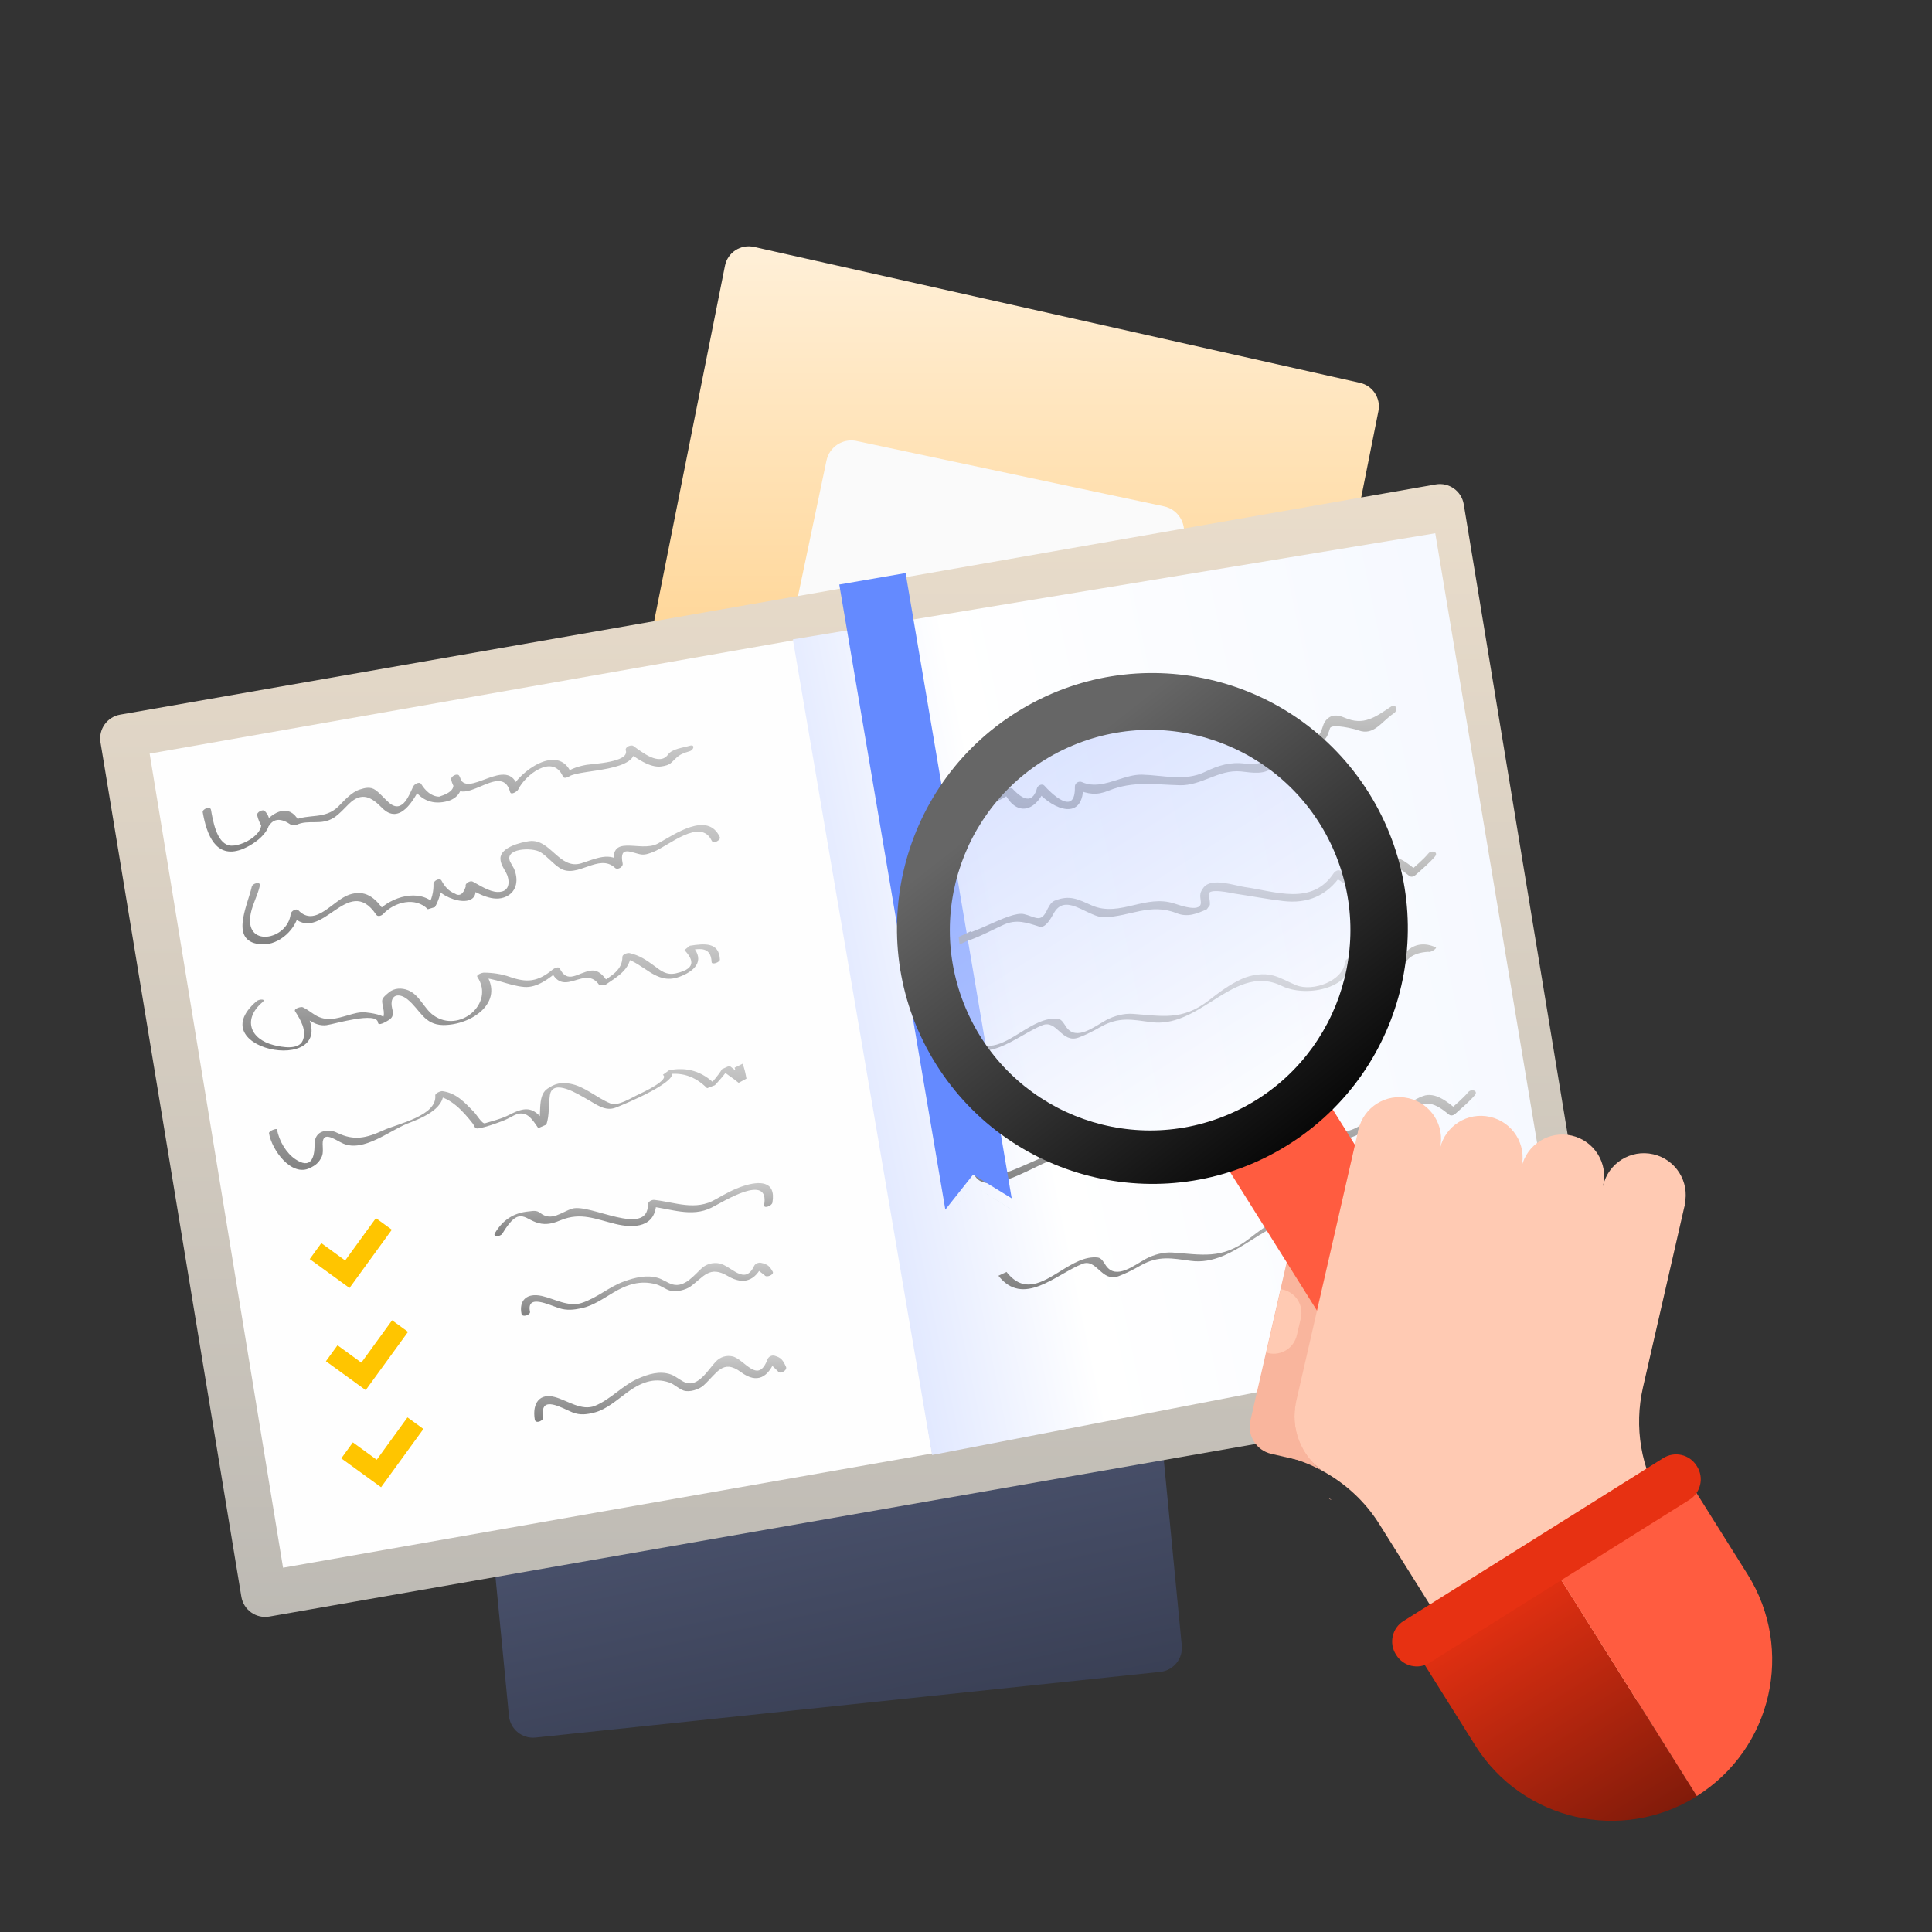 <?xml version="1.0" encoding="UTF-8"?> <svg xmlns="http://www.w3.org/2000/svg" width="160" height="160" viewBox="0 0 160 160" fill="none"><rect x="0" y="0" width="160" height="160" fill="#333333" stroke="none"/><g clip-path="url(#clip0_28_1996)"><path d="M91.372 69.234C91.265 68.129 90.277 67.322 89.172 67.438L37.43 72.878C36.338 72.993 35.543 73.967 35.649 75.06L42.149 142.102C42.256 143.208 43.244 144.014 44.348 143.898L96.088 138.457C97.18 138.342 97.976 137.368 97.87 136.275L91.372 69.234Z" fill="url(#paint0_linear_28_1996)"></path><path d="M100.938 100.364C100.719 101.466 99.635 102.171 98.539 101.925L48.346 90.667C47.287 90.429 46.61 89.389 46.823 88.324L60.039 22.009C60.258 20.907 61.342 20.203 62.438 20.448L112.631 31.707C113.69 31.944 114.367 32.984 114.154 34.049L100.938 100.364Z" fill="url(#paint1_linear_28_1996)"></path><path d="M94.726 60.064C94.487 61.202 93.372 61.93 92.24 61.69L66.773 56.276C65.644 56.036 64.917 54.92 65.158 53.783L68.445 38.148C68.682 37.008 69.798 36.282 70.929 36.52L96.394 41.932C97.53 42.174 98.254 43.293 98.016 44.433L94.726 60.064Z" fill="#FAFAFA"></path><path d="M118.903 40.118C119.998 39.926 121.04 40.665 121.221 41.762L132.885 112.516C133.064 113.598 132.337 114.622 131.257 114.811L22.306 133.876C21.211 134.068 20.169 133.329 19.988 132.231L8.322 61.478C8.144 60.396 8.87 59.372 9.951 59.183L118.903 40.118Z" fill="url(#paint2_linear_28_1996)"></path><path d="M77.193 120.37L23.441 129.831L12.393 62.412L66.143 52.949L77.193 120.37Z" fill="#FEFEFE"></path><path d="M129.913 110.315L77.194 120.495L65.662 52.949L118.863 44.163L129.913 110.315Z" fill="url(#paint3_linear_28_1996)"></path><path d="M16.789 67.265C17.113 69.117 17.864 71.117 19.977 70.357C21.102 69.953 23.159 68.485 21.933 67.168C21.758 66.985 21.216 67.273 21.302 67.534C21.382 67.867 21.512 68.178 21.697 68.465C21.799 68.665 22.164 68.516 22.274 68.394C22.669 67.77 23.273 67.736 24.085 68.297L24.504 68.33C25.59 67.811 26.568 68.421 27.674 67.701C28.116 67.405 28.503 66.966 28.882 66.589C29.988 65.498 30.813 66.064 31.644 66.908C33.106 68.386 34.289 66.235 34.88 65.054C34.655 65.12 34.438 65.185 34.217 65.254C34.884 66.32 35.904 66.666 37.076 66.344C38.05 66.078 38.517 65.171 38.036 64.256C37.888 63.986 37.304 64.288 37.365 64.571C38.038 67.425 41.518 62.869 42.245 65.591C42.321 65.884 42.841 65.534 42.908 65.395C43.48 64.187 45.788 62.376 46.624 64.317C46.708 64.504 47.019 64.375 47.13 64.303C48.042 63.689 53.158 63.957 52.495 61.826C52.283 61.948 52.075 62.067 51.862 62.19C52.613 62.725 53.819 63.632 54.791 63.471C55.093 63.422 55.384 63.363 55.622 63.137C56.173 62.608 56.215 62.479 57.107 62.216C57.456 62.117 57.593 61.621 57.119 61.76C56.596 61.917 55.662 62.012 55.333 62.477C54.62 63.491 53.126 62.257 52.459 61.782C52.268 61.639 51.738 61.859 51.826 62.144C52.136 63.133 49.074 63.252 48.559 63.343C47.922 63.454 47.33 63.65 46.786 64.014L47.293 63.998C46.224 61.542 43.003 63.868 42.248 65.472C42.468 65.407 42.689 65.341 42.912 65.274C42.121 62.313 38.539 66.413 38.036 64.256C37.809 64.359 37.59 64.464 37.365 64.571C37.798 65.167 37.466 65.635 36.368 65.975C35.705 65.959 35.217 65.47 34.884 64.933C34.724 64.684 34.31 64.947 34.221 65.133C33.927 65.716 33.367 67.443 32.244 66.498C31.842 66.157 31.527 65.743 31.097 65.428C30.675 65.121 30.205 65.25 29.766 65.393C29.088 65.621 28.516 66.296 28.026 66.783C26.896 67.9 25.56 67.356 24.332 67.944L24.75 67.98C23.93 66.526 22.693 67.189 21.788 68.223C21.979 68.198 22.169 68.174 22.36 68.148C22.177 67.859 22.045 67.552 21.965 67.215C21.756 67.334 21.544 67.455 21.336 67.578C22.507 68.829 19.956 70.242 18.963 70.01C17.919 69.762 17.629 67.936 17.473 67.061C17.414 66.732 16.743 67.001 16.789 67.265Z" fill="url(#paint4_linear_28_1996)"></path><path d="M20.854 73.422C20.484 75.055 18.904 78.099 21.738 78.209C23.126 78.259 24.597 76.924 24.76 75.495C24.546 75.599 24.334 75.703 24.124 75.807C26.615 78.407 28.775 72.205 31.156 75.751C31.294 75.953 31.602 75.835 31.735 75.691C32.661 74.698 34.4 74.24 35.43 75.299L36.022 75.121C36.412 74.412 36.546 73.82 36.582 72.995C36.361 73.081 36.136 73.171 35.911 73.254C36.646 74.677 40.147 75.487 39.236 73.089C39.046 73.225 38.855 73.358 38.664 73.494C39.601 73.998 40.855 74.765 41.934 74.242C42.839 73.804 42.944 72.801 42.564 71.931L42.298 71.456C41.6 70.26 44.06 70.123 44.783 70.588C45.354 70.958 45.787 71.524 46.364 71.893C47.805 72.815 49.594 70.61 50.941 71.879C51.149 72.071 51.625 71.791 51.565 71.508C51.238 69.903 52.388 70.682 53.138 70.768C53.475 70.802 53.795 70.67 54.103 70.552C55.346 70.067 58.023 67.68 58.943 69.627C59.075 69.911 59.735 69.585 59.603 69.305C58.583 67.141 55.809 69.133 54.477 69.861C52.987 70.672 50.298 68.85 50.908 71.829C51.115 71.704 51.325 71.582 51.533 71.46C50.506 70.494 49.32 71.124 48.155 71.49C46.303 72.067 45.596 69.417 43.82 69.661C43.209 69.747 41.443 70.149 41.445 71.096C41.448 71.548 41.696 71.873 41.902 72.251C42.209 72.805 42.341 73.896 41.214 73.87C40.529 73.856 39.742 73.33 39.147 73.009C38.954 72.903 38.471 73.147 38.574 73.41C38.364 74.068 38.052 74.26 37.643 73.99C37.151 73.796 36.815 73.402 36.569 72.935C36.429 72.657 35.911 72.935 35.898 73.192C35.92 73.852 35.761 74.472 35.425 75.055C35.623 74.995 35.82 74.935 36.019 74.877C34.717 73.54 32.391 74.264 31.243 75.493C31.436 75.475 31.627 75.453 31.822 75.435C31.069 74.32 30.218 73.644 28.915 74.094C27.551 74.564 26.11 76.844 24.711 75.387C24.521 75.189 24.102 75.463 24.073 75.693C23.825 77.877 20.166 78.541 20.769 75.633C20.932 74.849 21.338 74.142 21.518 73.356C21.605 72.971 20.92 73.147 20.854 73.422Z" fill="url(#paint5_linear_28_1996)"></path><path d="M21.264 82.903C16.299 87.133 28.803 89.238 25.109 83.446C24.892 83.558 24.678 83.67 24.469 83.78C25.307 84.176 25.995 85.029 27.039 84.897C27.646 84.821 31.233 83.726 31.306 84.694C31.322 84.918 31.708 84.748 31.806 84.694C32.025 84.577 32.485 84.381 32.512 84.068C32.544 83.752 32.544 83.817 32.471 83.491C32.231 82.374 33.015 82.169 33.75 82.765C34.803 83.621 35.116 84.873 36.702 84.888C39.026 84.904 41.829 83.02 40.205 80.608L39.684 80.968C41.016 80.984 42.114 81.625 43.409 81.735C44.484 81.824 45.501 81.011 46.243 80.392C46.05 80.426 45.862 80.456 45.67 80.487C46.737 82.649 48.473 79.828 49.647 81.603L50.137 81.56C51.091 80.903 52.225 80.279 52.233 79.029C52.035 79.133 51.837 79.238 51.637 79.338C53.323 79.726 54.309 81.584 56.212 80.912C57.473 80.465 58.436 79.599 57.358 78.379L56.913 78.729C57.792 78.592 58.872 78.281 58.934 79.675C58.942 79.936 59.628 79.688 59.62 79.469C59.559 78.007 58.336 78.133 57.129 78.323L56.687 78.677C57.235 79.299 57.888 80.178 55.983 80.605C55.187 80.783 54.745 80.402 54.215 80.011C53.553 79.521 52.961 79.117 52.144 78.93C51.977 78.891 51.548 79.029 51.544 79.238C51.543 80.348 50.618 80.804 49.822 81.35L50.32 81.307C49.999 80.824 49.578 80.281 48.903 80.387C47.844 80.552 47.002 81.526 46.347 80.188C46.256 80.011 45.872 80.208 45.778 80.284C44.524 81.331 43.623 81.392 42.231 80.904C41.518 80.655 40.812 80.554 40.057 80.549C39.947 80.547 39.407 80.722 39.534 80.908C41.008 83.102 38.023 85.623 35.893 84.079C35.105 83.513 34.747 82.383 33.786 82.003C33.263 81.798 32.639 81.811 32.189 82.202C32.018 82.351 31.658 82.606 31.648 82.878C31.629 83.342 32.073 84.18 31.491 84.487H31.989C31.956 84.037 30.622 83.876 30.268 83.839C29.77 83.791 29.307 83.94 28.84 84.072C27.854 84.353 27.025 84.627 26.091 84.053C25.741 83.835 25.457 83.594 25.078 83.415C24.934 83.346 24.301 83.528 24.436 83.746C24.884 84.446 25.426 85.337 25.07 86.174C24.728 86.979 23.338 86.718 22.685 86.554C20.67 86.052 20.111 84.385 21.724 83.009C22.085 82.7 21.453 82.741 21.264 82.903Z" fill="url(#paint6_linear_28_1996)"></path><path d="M22.279 93.854C22.503 95.221 24.125 97.484 25.66 96.733C26.141 96.499 26.42 96.287 26.652 95.777C26.78 95.49 26.729 95.061 26.721 94.751C26.7 93.539 27.816 94.45 28.438 94.711C30.108 95.421 32.258 93.641 33.702 93.067C34.74 92.652 36.852 91.909 36.713 90.392C36.511 90.512 36.31 90.63 36.116 90.75C37.346 90.923 38.354 92.03 39.13 93.016C39.332 93.279 39.283 93.507 39.636 93.443C40.271 93.334 40.927 93.089 41.54 92.864C41.889 92.74 42.229 92.55 42.559 92.377C43.591 91.844 44.075 92.703 44.579 93.427L45.247 93.134C45.512 92.361 45.419 91.513 45.539 90.707C45.754 89.237 47.985 90.683 48.563 91C49.358 91.433 50.091 92.078 51.005 91.722C51.537 91.513 56.672 89.424 55.519 88.636C55.347 88.763 55.176 88.887 55 89.011C56.408 88.736 57.534 89.104 58.562 90.121L59.205 89.871C59.65 89.387 60.071 88.933 60.417 88.362C60.209 88.453 60.001 88.543 59.797 88.632C60.237 89.013 60.731 89.296 61.172 89.676L61.817 89.328C61.743 88.889 61.661 88.508 61.498 88.095L60.835 88.423C60.993 88.834 61.075 89.212 61.149 89.653C61.363 89.538 61.577 89.422 61.792 89.308C61.352 88.929 60.857 88.644 60.417 88.264L59.797 88.539C59.453 89.11 59.03 89.568 58.585 90.046C58.803 89.963 59.014 89.879 59.228 89.794C58.125 88.706 56.881 88.347 55.412 88.632L54.895 89.009C55.504 89.418 53.193 90.49 52.968 90.595C52.329 90.882 51.198 91.643 50.553 91.381C49.425 90.927 48.445 89.975 47.235 89.751C46.46 89.609 45.938 89.733 45.304 90.184C44.446 90.789 44.888 92.498 44.581 93.395C44.8 93.297 45.022 93.199 45.247 93.102C44.257 91.68 43.617 91.578 42.194 92.316C41.54 92.656 40.843 92.815 40.155 93.026C39.933 93.091 39.426 92.26 39.285 92.121C38.472 91.289 37.802 90.526 36.644 90.364C36.509 90.341 36.028 90.526 36.047 90.718C36.2 92.41 32.95 93.057 31.76 93.6C30.3 94.271 29.314 94.481 27.925 93.814C27.511 93.612 27.189 93.584 26.759 93.698C26.286 93.824 26.046 94.245 26.049 94.757C26.067 95.988 25.687 96.816 24.477 96.011C23.705 95.5 23.1 94.475 22.943 93.529C22.922 93.421 22.241 93.653 22.279 93.854Z" fill="url(#paint7_linear_28_1996)"></path><path d="M41.598 102.168C43.12 99.646 43.46 101.157 44.849 101.342C45.452 101.423 45.913 101.267 46.47 101.039C48.102 100.38 49.298 100.954 50.953 101.359C52.483 101.734 54.333 101.682 54.35 99.538C54.178 99.66 54.007 99.782 53.835 99.909C55.547 100.094 57.266 100.84 58.925 100.011C59.889 99.531 63.758 97.07 63.281 99.797C63.23 100.112 63.916 99.888 63.969 99.59C64.293 97.725 62.812 97.818 61.588 98.212C60.775 98.47 60.011 98.893 59.264 99.324C57.588 100.303 55.929 99.563 54.178 99.37C53.992 99.351 53.664 99.5 53.664 99.743C53.641 102.516 48.866 99.648 47.389 100.094C46.502 100.363 45.683 101.187 44.745 100.456C44.413 100.201 44.154 100.291 43.763 100.326C42.563 100.442 41.661 101.006 40.999 102.101C40.762 102.491 41.445 102.414 41.598 102.168Z" fill="url(#paint8_linear_28_1996)"></path><path d="M43.893 108.636C43.574 107.113 45.494 108.079 46.304 108.336C46.948 108.54 47.507 108.477 48.173 108.338C49.111 108.136 49.981 107.527 50.776 107.054C51.878 106.397 53.009 105.99 54.344 106.363C54.763 106.479 55.092 106.774 55.521 106.891C55.995 107.022 56.798 106.822 57.173 106.549C58.279 105.745 58.755 104.772 60.275 105.675C61.6 106.459 62.547 106.032 63.141 104.772C62.942 104.852 62.748 104.936 62.557 105.02C62.81 105.215 63.066 105.407 63.317 105.604C63.462 105.852 64.137 105.559 63.994 105.316C63.733 104.859 63.59 104.711 63.044 104.583C62.828 104.533 62.557 104.634 62.458 104.831C61.673 106.516 60.557 104.813 59.565 104.629C59.074 104.536 58.552 104.657 58.171 104.981C57.542 105.52 56.736 106.656 55.707 106.372C55.276 106.256 54.897 105.943 54.448 105.82C53.541 105.563 52.572 105.804 51.721 106.106C50.451 106.554 49.464 107.482 48.173 107.904C47.076 108.263 45.912 107.556 44.86 107.323C43.622 107.047 42.961 107.7 43.191 108.815C43.259 109.125 43.945 108.891 43.893 108.636Z" fill="url(#paint9_linear_28_1996)"></path><path d="M44.991 117.341C44.672 115.437 46.593 116.644 47.403 116.966C48.047 117.22 48.606 117.142 49.271 116.968C50.209 116.716 51.079 115.955 51.874 115.363C52.976 114.542 54.108 114.033 55.442 114.499C55.862 114.644 56.19 115.013 56.62 115.16C57.094 115.323 57.896 115.073 58.271 114.731C59.377 113.727 59.853 112.51 61.373 113.64C62.698 114.62 63.646 114.086 64.239 112.51C64.04 112.611 63.847 112.716 63.655 112.821C63.909 113.064 64.164 113.305 64.415 113.551C64.56 113.861 65.235 113.495 65.092 113.191C64.831 112.62 64.688 112.435 64.143 112.274C63.926 112.211 63.655 112.339 63.557 112.584C62.772 114.691 61.656 112.562 60.663 112.332C60.172 112.216 59.65 112.368 59.269 112.772C58.641 113.446 57.834 114.865 56.805 114.51C56.374 114.365 55.995 113.975 55.546 113.821C54.639 113.499 53.671 113.801 52.82 114.178C51.549 114.738 50.563 115.899 49.271 116.426C48.174 116.874 47.01 115.99 45.958 115.7C44.721 115.354 44.059 116.171 44.289 117.564C44.357 117.952 45.044 117.66 44.991 117.341Z" fill="url(#paint10_linear_28_1996)"></path><path d="M76.126 66.678C76.883 68.086 77.835 68.74 79.201 68.048C79.809 67.737 80.235 67.058 80.606 66.446C80.715 66.265 81.364 66.302 81.835 66.34C82.061 66.357 82.246 66.375 82.312 66.368C82.816 66.315 83.191 66.041 83.616 65.756L83.179 65.652C84.118 67.584 85.692 67.297 86.515 65.387C86.313 65.447 86.112 65.504 85.914 65.562C87.229 67.051 89.785 68.112 89.712 64.961C89.517 65.093 89.329 65.228 89.136 65.354C90.115 65.794 90.838 65.878 91.827 65.473C93.858 64.656 95.636 64.981 97.712 65.029C98.575 65.049 99.347 64.751 100.12 64.45C100.967 64.119 101.815 63.789 102.774 63.887C103.637 63.977 104.83 64.234 105.528 63.422C106.118 62.731 105.923 60.503 107.551 61.8C108.453 62.519 108.805 61.862 109.61 61.307C109.926 61.093 110.013 60.68 110.145 60.309C110.287 59.904 112.151 60.355 112.501 60.485C113.782 60.954 114.397 59.763 115.432 59.071C115.817 58.817 115.603 58.244 115.211 58.51C113.881 59.394 112.948 60.123 111.366 59.442C110.773 59.186 110.215 59.122 109.765 59.71C109.517 60.021 109.492 60.596 109.222 60.859C108.633 61.416 107.912 61.08 107.348 60.633C106.913 60.284 106.094 60.717 105.778 61.082C105.615 61.276 105.441 61.462 105.378 61.741C105.089 63.106 104.332 63.398 103.085 63.237C101.898 63.082 100.901 63.385 99.807 63.918C98.134 64.733 96.325 64.196 94.581 64.154C93.913 64.141 93.243 64.353 92.575 64.57C91.576 64.888 90.58 65.208 89.594 64.766C89.365 64.665 89.008 64.828 89.017 65.155C89.074 67.723 86.969 65.613 86.493 65.067C86.322 64.877 85.987 65.016 85.891 65.241C85.569 66.417 84.884 66.437 83.838 65.301L83.397 65.193C82.524 65.812 81.62 65.933 80.683 65.555C80.509 65.509 80.301 65.624 80.216 65.8C79.415 67.474 77.831 68.278 76.793 66.322C76.599 65.966 75.947 66.333 76.126 66.678Z" fill="url(#paint11_linear_28_1996)"></path><path d="M77.194 76.709C77.336 78.653 79.032 78.323 80.346 77.84C81.292 77.493 82.19 77.01 83.105 76.589C84.177 76.098 85.005 76.4 86.082 76.74C86.596 76.905 87.084 75.96 87.279 75.613C87.91 74.495 88.899 74.97 89.88 75.446C90.433 75.712 90.982 75.979 91.465 75.964C93.604 75.9 95.27 74.751 97.443 75.628C98.329 75.987 99.114 75.681 99.947 75.3L100.196 74.953C100.219 74.658 100.147 74.384 100.103 74.091C100.017 73.499 102.03 73.969 102.252 74.004C103.589 74.202 104.921 74.46 106.262 74.619C108.268 74.858 109.907 74.196 111.083 72.442C110.894 72.512 110.709 72.582 110.524 72.648C110.946 72.931 111.382 73.185 111.807 73.468L112.241 73.395C112.646 73.032 113.047 72.667 113.456 72.302C114.717 71.177 115.572 71.602 116.701 72.531C116.884 72.679 117.116 72.582 117.264 72.438C117.797 71.943 118.366 71.495 118.837 70.934C119.162 70.544 118.547 70.381 118.303 70.668C117.838 71.229 117.264 71.677 116.738 72.172C116.925 72.139 117.116 72.11 117.301 72.079C116.582 71.487 115.558 70.632 114.567 70.996C114.139 71.15 113.787 71.347 113.413 71.623C112.344 72.388 112.239 72.925 111.001 72.112C110.814 71.99 110.549 72.162 110.444 72.322C108.635 75.031 105.616 73.814 103.06 73.459C102.279 73.35 100.324 72.64 99.676 73.501C99.374 73.895 99.361 74.091 99.441 74.629C99.6 75.655 97.772 74.992 97.208 74.813C96.071 74.452 94.988 74.704 93.919 74.955C92.749 75.232 91.597 75.506 90.405 74.978C89.243 74.456 88.593 74.103 87.357 74.582C86.995 74.72 86.812 75.174 86.646 75.494C86.157 76.428 85.723 75.923 84.806 75.704C84.172 75.554 83.009 76.084 81.818 76.612C79.963 77.437 78.037 78.263 77.907 76.523C77.88 76.123 77.171 76.356 77.194 76.709Z" fill="url(#paint12_linear_28_1996)"></path><path d="M79.39 85.883C81.443 88.503 84.108 85.798 86.325 84.903C86.928 84.661 87.325 85.039 87.745 85.418C88.171 85.802 88.622 86.186 89.335 85.92C89.976 85.682 90.566 85.372 91.165 85.031C92.675 84.18 93.774 84.442 95.326 84.649C97.182 84.897 98.76 83.93 100.289 82.963C102.172 81.775 103.985 80.585 106.162 81.654C108.036 82.575 111.843 82.011 112.08 79.379C111.878 79.485 111.679 79.59 111.473 79.698C112.901 79.852 114.19 80.48 115.569 80.815C115.731 80.854 116.13 80.679 116.172 80.5C116.257 79.46 116.966 78.904 118.286 78.823C118.482 78.912 119.043 78.516 118.908 78.457C117.111 77.637 115.887 78.983 115.494 80.74C115.695 80.632 115.895 80.527 116.099 80.423C114.704 80.086 113.433 79.457 112.001 79.302C111.853 79.284 111.417 79.424 111.402 79.619C111.258 81.254 108.714 82.151 107.341 81.589C106.693 81.325 106.146 80.987 105.459 80.791C104.638 80.559 103.621 80.719 102.85 81.067C101.833 81.526 100.962 82.184 100.078 82.868C97.891 84.549 96.224 84.127 93.81 83.962C93.082 83.91 92.263 84.129 91.614 84.476C90.641 85.004 89.14 86.251 88.298 85.049C88.129 84.811 87.948 84.407 87.611 84.371C86.562 84.255 85.543 84.868 84.551 85.483C82.996 86.442 81.503 87.402 80.06 85.567L79.39 85.883Z" fill="url(#paint13_linear_28_1996)"></path><path d="M80.489 96.479C80.631 98.422 82.326 98.092 83.641 97.609C84.587 97.263 85.484 96.78 86.399 96.359C87.472 95.868 88.299 96.169 89.376 96.51C89.89 96.675 90.378 95.73 90.573 95.383C91.204 94.265 92.193 94.739 93.174 95.216C93.727 95.482 94.276 95.748 94.759 95.734C96.898 95.67 98.565 94.521 100.737 95.397C101.623 95.757 102.408 95.451 103.241 95.07L103.49 94.723C103.514 94.428 103.442 94.153 103.397 93.86C103.311 93.268 105.324 93.739 105.546 93.774C106.884 93.972 108.215 94.23 109.557 94.389C111.562 94.628 113.201 93.966 114.377 92.212C114.188 92.282 114.003 92.352 113.818 92.418C114.241 92.701 114.677 92.955 115.101 93.237L115.535 93.165C115.94 92.802 116.341 92.437 116.75 92.072C118.012 90.947 118.866 91.372 119.995 92.3C120.178 92.449 120.41 92.352 120.558 92.208C121.092 91.713 121.66 91.265 122.131 90.704C122.456 90.314 121.841 90.15 121.598 90.437C121.132 90.999 120.558 91.446 120.032 91.942C120.219 91.909 120.41 91.88 120.595 91.849C119.877 91.256 118.853 90.402 117.862 90.765C117.433 90.92 117.081 91.116 116.707 91.393C115.638 92.158 115.533 92.695 114.295 91.882C114.108 91.76 113.843 91.931 113.738 92.092C111.93 94.801 108.91 93.584 106.354 93.229C105.573 93.12 103.619 92.41 102.971 93.27C102.669 93.664 102.655 93.86 102.735 94.399C102.895 95.424 101.066 94.762 100.502 94.582C99.365 94.221 98.283 94.473 97.214 94.725C96.044 95.001 94.891 95.276 93.7 94.748C92.537 94.226 91.887 93.873 90.651 94.351C90.289 94.49 90.106 94.944 89.94 95.263C89.452 96.198 89.018 95.693 88.101 95.474C87.466 95.323 86.304 95.853 85.112 96.382C83.257 97.207 81.332 98.032 81.201 96.293C81.174 95.893 80.465 96.126 80.489 96.479Z" fill="url(#paint14_linear_28_1996)"></path><path d="M82.685 105.652C84.739 108.273 87.403 105.567 89.621 104.673C90.224 104.431 90.621 104.809 91.041 105.187C91.466 105.571 91.917 105.956 92.63 105.69C93.272 105.451 93.861 105.142 94.46 104.801C95.971 103.95 97.069 104.212 98.622 104.419C100.477 104.667 102.055 103.7 103.585 102.732C105.467 101.544 107.28 100.354 109.457 101.424C111.332 102.344 115.139 101.78 115.376 99.148C115.173 99.255 114.975 99.359 114.769 99.467C116.196 99.621 117.485 100.25 118.865 100.585C119.027 100.624 119.425 100.449 119.468 100.269C119.553 99.229 120.262 98.673 121.581 98.593C121.778 98.681 122.338 98.285 122.204 98.226C120.406 97.406 119.183 98.752 118.79 100.51C118.99 100.401 119.19 100.297 119.395 100.192C118 99.856 116.728 99.227 115.297 99.071C115.148 99.054 114.713 99.194 114.697 99.389C114.553 101.024 112.01 101.92 110.636 101.359C109.989 101.095 109.442 100.756 108.754 100.561C107.933 100.328 106.916 100.488 106.145 100.837C105.128 101.296 104.257 101.954 103.373 102.638C101.186 104.318 99.52 103.897 97.106 103.731C96.377 103.68 95.559 103.899 94.909 104.245C93.936 104.773 92.436 106.021 91.594 104.819C91.424 104.58 91.243 104.176 90.906 104.141C89.858 104.025 88.839 104.637 87.846 105.252C86.292 106.212 84.799 107.171 83.356 105.337L82.685 105.652Z" fill="url(#paint15_linear_28_1996)"></path><path d="M83.784 99.242L80.586 97.278L78.289 100.177L69.506 48.408L74.998 47.458L83.784 99.242Z" fill="#648AFF"></path><path d="M78.403 68.326L78.292 67.654C78.632 67.637 78.97 67.481 79.274 67.227L79.391 67.938C79.293 68.009 79.189 68.072 79.078 68.122C78.839 68.23 78.615 68.296 78.403 68.326Z" fill="#84878D"></path><path d="M79.474 78.21L79.39 77.584C79.713 77.458 80.056 77.292 80.406 77.112L80.488 77.719C80.198 77.874 79.907 78.022 79.611 78.151C79.565 78.171 79.519 78.191 79.474 78.21Z" fill="#84878D"></path><path d="M83.783 100.177L80.552 98.156L83.783 100.174V100.177ZM79.235 99.847V99.845L80.552 98.156L79.235 99.847ZM81.882 88.756L74.997 47.458H74.999L75.748 51.951L78.37 67.691L78.498 68.452L80.006 77.501L80.1 78.069L81.588 86.999L81.655 87.4L81.882 88.756Z" fill="#6AB0B5"></path><path d="M32.451 101.84L31.131 100.881L28.585 104.388L26.61 102.952L25.65 104.272L28.942 106.664L28.945 106.662L28.947 106.663L32.451 101.84Z" fill="#FFC500"></path><path d="M33.792 110.3L32.472 109.341L29.926 112.848L27.951 111.412L26.991 112.732L30.283 115.123L30.286 115.121L30.288 115.123L33.792 110.3Z" fill="#FFC500"></path><path d="M35.066 118.341L33.746 117.382L31.199 120.889L29.224 119.453L28.264 120.774L31.557 123.164L31.559 123.162L31.561 123.163L35.066 118.341Z" fill="#FFC500"></path><circle cx="95.748" cy="77.002" r="18.423" transform="rotate(-32.099 95.748 77.002)" fill="url(#paint16_linear_28_1996)" fill-opacity="0.56"></circle><path d="M106.788 103.595L107.526 103.764C112.016 104.794 114.829 109.28 113.8 113.771L111.931 121.924L105.279 120.399C104.049 120.117 103.268 118.889 103.553 117.647L106.775 103.592L106.788 103.595Z" fill="#F9B59D"></path><path d="M105.047 112.053L104.864 112.012L106.068 106.758L106.251 106.8C107.312 107.044 107.975 108.101 107.732 109.162L107.398 110.579C107.155 111.64 106.098 112.304 105.036 112.061L105.047 112.053Z" fill="#FFCAB3"></path><path d="M108.805 89.383L100.37 94.675L115.715 119.139L124.151 113.847L108.805 89.383Z" fill="#FF5C40"></path><path fill-rule="evenodd" clip-rule="evenodd" d="M113.354 65.652C119.562 75.548 116.572 88.602 106.676 94.809C96.78 101.017 83.726 98.027 77.519 88.131C71.311 78.235 74.301 65.181 84.197 58.974C94.093 52.766 107.147 55.756 113.354 65.652ZM88.801 61.752C97.24 58.191 106.967 62.145 110.528 70.583C114.089 79.022 110.135 88.749 101.696 92.31C93.258 95.871 83.531 91.917 79.97 83.478C76.409 75.04 80.363 65.312 88.801 61.752Z" fill="url(#paint17_linear_28_1996)"></path><path d="M116.652 90.949C118.519 91.377 119.683 93.233 119.255 95.1C118.828 96.967 116.972 98.131 115.105 97.703C113.238 97.276 112.074 95.42 112.501 93.553C112.929 91.686 114.785 90.522 116.652 90.949Z" fill="#FFCAB3"></path><path d="M123.407 92.496C125.274 92.924 126.438 94.78 126.01 96.647C125.583 98.514 123.727 99.678 121.86 99.25C119.993 98.823 118.829 96.967 119.257 95.1C119.684 93.233 121.54 92.069 123.407 92.496Z" fill="#FFCAB3"></path><path d="M130.159 94.043C132.026 94.471 133.19 96.327 132.763 98.194C132.335 100.061 130.479 101.225 128.612 100.797C126.745 100.37 125.581 98.514 126.009 96.647C126.436 94.78 128.292 93.616 130.159 94.043Z" fill="#FFCAB3"></path><path d="M136.913 95.59C138.78 96.018 139.945 97.874 139.517 99.741C139.089 101.608 137.233 102.772 135.366 102.344C133.5 101.917 132.335 100.061 132.763 98.194C133.191 96.327 135.047 95.163 136.913 95.59Z" fill="#FFCAB3"></path><path d="M112.501 93.554L106.309 120.588L107.345 116.067C106.833 118.3 107.733 120.51 109.474 121.785C111.394 122.822 113.043 124.326 114.221 126.205L122.836 139.938C128.247 148.565 145.861 137.517 140.45 128.889L137.677 124.469C135.892 121.623 135.314 118.178 136.064 114.901L139.535 99.746L112.501 93.554Z" fill="#FFCAB3"></path><path d="M110.277 124.213L110.041 124.062C110.09 124.141 110.174 124.199 110.277 124.213Z" fill="#F9B59D"></path><path d="M107.344 116.067L106.309 120.588C107.425 120.843 108.479 121.249 109.473 121.785C107.751 120.514 106.844 118.293 107.344 116.067Z" fill="#F9B59D"></path><path d="M117.008 136.314L122.172 144.548C126.081 150.779 134.299 152.662 140.531 148.753L128.289 129.238L117.008 136.314Z" fill="url(#paint18_linear_28_1996)"></path><path d="M140.523 148.742C146.754 144.833 148.637 136.615 144.728 130.383L139.563 122.15L128.282 129.227L140.523 148.742Z" fill="#FF5C40"></path><path d="M115.597 137.005L115.638 137.07C116.225 138.006 117.459 138.288 118.395 137.701L139.912 124.204C140.848 123.617 141.131 122.383 140.544 121.447L140.503 121.383C139.916 120.447 138.682 120.164 137.746 120.751L116.229 134.248C115.293 134.835 115.01 136.07 115.597 137.005Z" fill="#E73112"></path></g><defs><linearGradient id="paint0_linear_28_1996" x1="66.759" y1="67.227" x2="87.078" y2="161.682" gradientUnits="userSpaceOnUse"><stop stop-color="#707DA5"></stop><stop offset="1" stop-color="#2B2F3F"></stop></linearGradient><linearGradient id="paint1_linear_28_1996" x1="80.489" y1="20" x2="80.489" y2="102.373" gradientUnits="userSpaceOnUse"><stop stop-color="#FFF0D9"></stop><stop offset="1" stop-color="#FFB037"></stop></linearGradient><linearGradient id="paint2_linear_28_1996" x1="70.604" y1="39.77" x2="70.604" y2="134.224" gradientUnits="userSpaceOnUse"><stop stop-color="#EADDCB"></stop><stop offset="1" stop-color="#BDBAB4"></stop></linearGradient><linearGradient id="paint3_linear_28_1996" x1="129.913" y1="80.956" x2="71.702" y2="93.038" gradientUnits="userSpaceOnUse"><stop stop-color="#F5F8FF"></stop><stop offset="0.755" stop-color="white"></stop><stop offset="1" stop-color="#E2E9FF"></stop></linearGradient><linearGradient id="paint4_linear_28_1996" x1="37.105" y1="61.736" x2="37.105" y2="70.522" gradientUnits="userSpaceOnUse"><stop stop-color="#C9C9C9"></stop><stop offset="1" stop-color="#818181"></stop></linearGradient><linearGradient id="paint5_linear_28_1996" x1="39.851" y1="68.326" x2="39.851" y2="78.21" gradientUnits="userSpaceOnUse"><stop stop-color="#C9C9C9"></stop><stop offset="1" stop-color="#818181"></stop></linearGradient><linearGradient id="paint6_linear_28_1996" x1="39.851" y1="78.21" x2="39.851" y2="86.997" gradientUnits="userSpaceOnUse"><stop stop-color="#C9C9C9"></stop><stop offset="1" stop-color="#818181"></stop></linearGradient><linearGradient id="paint7_linear_28_1996" x1="42.047" y1="88.095" x2="42.047" y2="96.882" gradientUnits="userSpaceOnUse"><stop stop-color="#C9C9C9"></stop><stop offset="1" stop-color="#818181"></stop></linearGradient><linearGradient id="paint8_linear_28_1996" x1="52.482" y1="97.98" x2="52.482" y2="102.373" gradientUnits="userSpaceOnUse"><stop stop-color="#C9C9C9"></stop><stop offset="1" stop-color="#818181"></stop></linearGradient><linearGradient id="paint9_linear_28_1996" x1="53.58" y1="104.57" x2="53.58" y2="108.963" gradientUnits="userSpaceOnUse"><stop stop-color="#C9C9C9"></stop><stop offset="1" stop-color="#818181"></stop></linearGradient><linearGradient id="paint10_linear_28_1996" x1="54.678" y1="112.258" x2="54.678" y2="117.75" gradientUnits="userSpaceOnUse"><stop stop-color="#C9C9C9"></stop><stop offset="1" stop-color="#818181"></stop></linearGradient><linearGradient id="paint11_linear_28_1996" x1="95.865" y1="58.441" x2="95.865" y2="68.326" gradientUnits="userSpaceOnUse"><stop stop-color="#C9C9C9"></stop><stop offset="1" stop-color="#818181"></stop></linearGradient><linearGradient id="paint12_linear_28_1996" x1="98.062" y1="70.522" x2="98.062" y2="78.21" gradientUnits="userSpaceOnUse"><stop stop-color="#C9C9C9"></stop><stop offset="1" stop-color="#818181"></stop></linearGradient><linearGradient id="paint13_linear_28_1996" x1="99.159" y1="78.21" x2="99.159" y2="86.997" gradientUnits="userSpaceOnUse"><stop stop-color="#C9C9C9"></stop><stop offset="1" stop-color="#818181"></stop></linearGradient><linearGradient id="paint14_linear_28_1996" x1="101.356" y1="90.292" x2="101.356" y2="97.98" gradientUnits="userSpaceOnUse"><stop stop-color="#C9C9C9"></stop><stop offset="1" stop-color="#818181"></stop></linearGradient><linearGradient id="paint15_linear_28_1996" x1="102.455" y1="97.98" x2="102.455" y2="106.766" gradientUnits="userSpaceOnUse"><stop stop-color="#C9C9C9"></stop><stop offset="1" stop-color="#818181"></stop></linearGradient><linearGradient id="paint16_linear_28_1996" x1="95.748" y1="58.579" x2="95.748" y2="95.424" gradientUnits="userSpaceOnUse"><stop stop-color="#BFCEFF"></stop><stop offset="1" stop-color="white"></stop></linearGradient><linearGradient id="paint17_linear_28_1996" x1="110.142" y1="96.333" x2="85.43" y2="65.031" gradientUnits="userSpaceOnUse"><stop></stop><stop offset="1" stop-color="#666666"></stop></linearGradient><linearGradient id="paint18_linear_28_1996" x1="122.649" y1="132.776" x2="134.89" y2="152.291" gradientUnits="userSpaceOnUse"><stop stop-color="#E73112"></stop><stop offset="1" stop-color="#811B0A"></stop></linearGradient><clipPath id="clip0_28_1996"><rect width="160" height="160" fill="white"></rect></clipPath></defs></svg> 